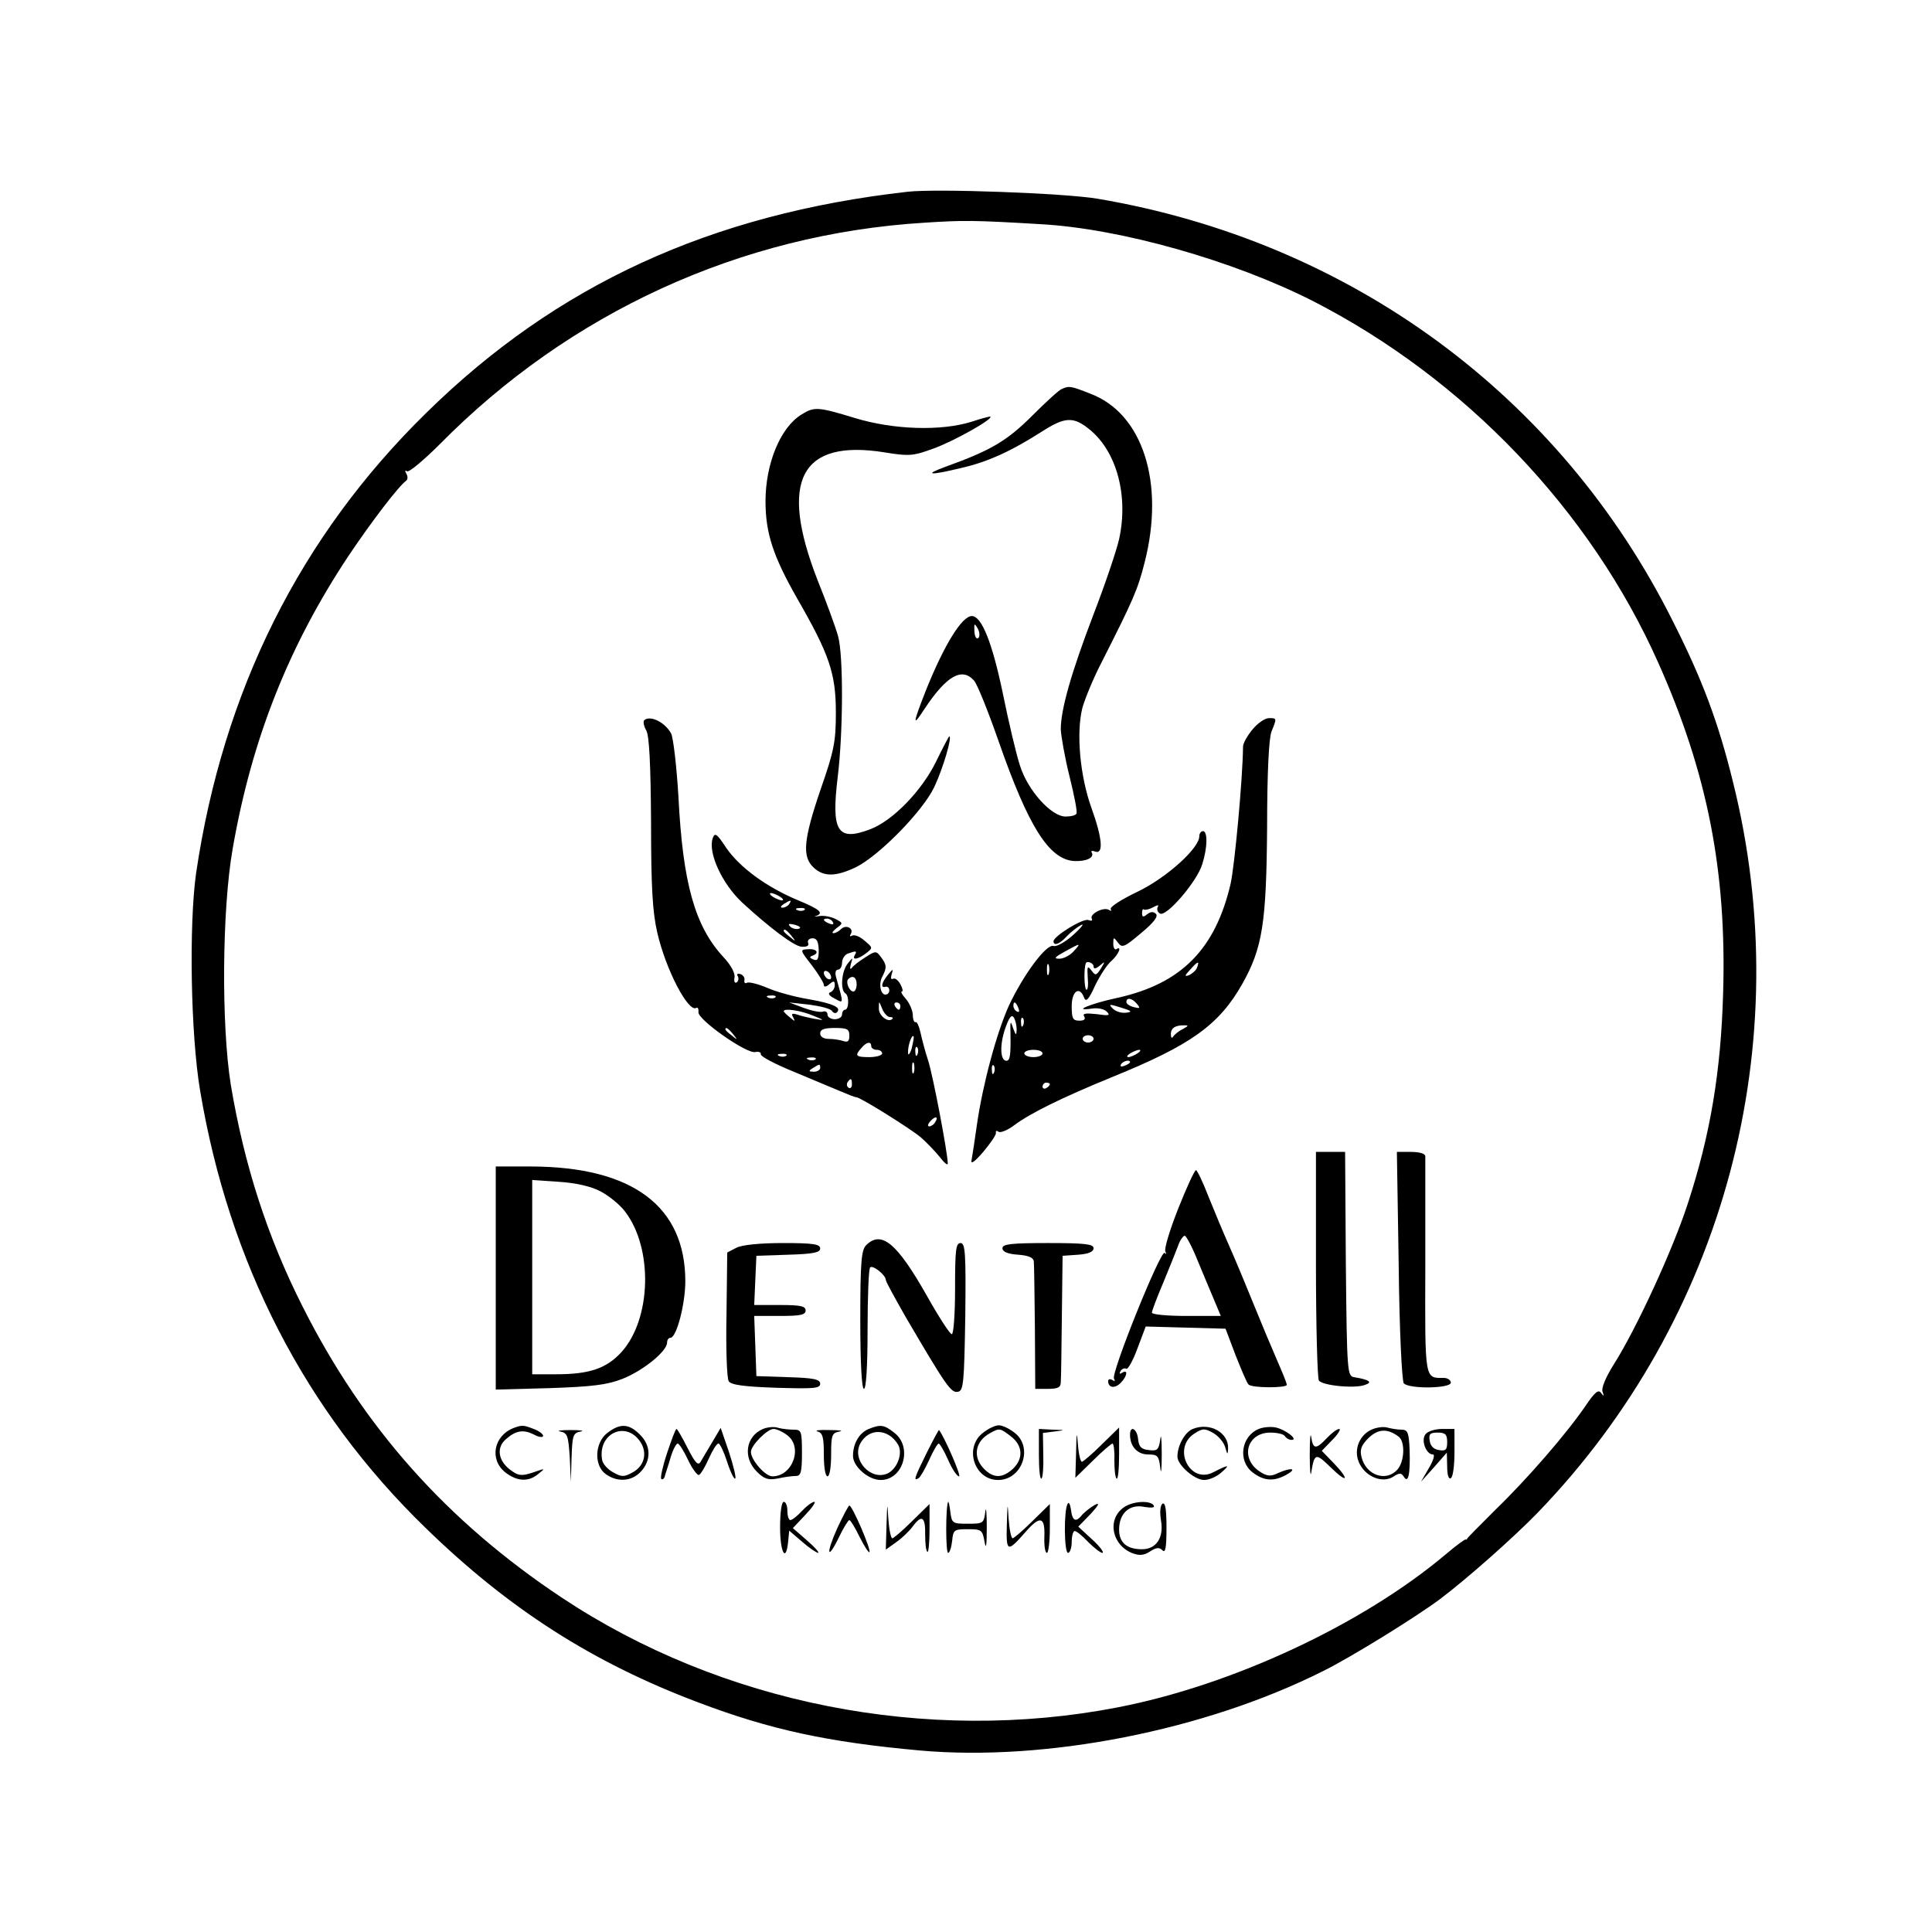 <?xml version="1.0" encoding="UTF-8" standalone="no"?> <svg xmlns="http://www.w3.org/2000/svg" version="1.0" width="530pt" height="530pt" viewBox="0 0 530 530" preserveAspectRatio="xMidYMid meet"><g transform="translate(0,530) scale(0.1,-0.1)" fill="#000000" stroke="none"><path d="M2490 4774 c-540 -61 -963 -255 -1321 -607 -346 -339 -557 -762 -631 -1262 -20 -142 -15 -443 11 -597 79 -472 288 -879 618 -1199 229 -223 459 -370 748 -479 198 -75 355 -109 608 -132 346 -31 783 55 1107 218 75 37 253 147 320 197 72 54 201 168 268 237 513 531 715 1287 536 2005 -40 163 -84 281 -165 441 -310 620 -886 1042 -1579 1159 -90 15 -440 28 -520 19z m365 -89 c219 -12 529 -100 747 -211 416 -213 761 -574 947 -992 135 -302 188 -573 178 -906 -6 -215 -35 -389 -97 -578 -42 -129 -142 -345 -203 -441 -22 -35 -34 -64 -31 -74 5 -14 4 -15 -4 -4 -7 10 -17 2 -42 -35 -51 -75 -160 -201 -248 -286 -43 -43 -79 -79 -78 -80 1 -2 -1 -2 -3 -1 -2 1 -27 -17 -55 -41 -228 -192 -585 -359 -901 -420 -523 -101 -1086 10 -1525 302 -314 209 -543 466 -710 798 -97 192 -160 388 -197 609 -26 164 -24 478 5 645 52 301 154 558 318 805 63 94 138 192 158 206 5 4 5 12 1 19 -5 8 -4 11 2 7 5 -3 45 30 89 74 357 362 826 577 1329 608 108 7 136 7 320 -4z"></path><path d="M2913 4233 c-7 -2 -44 -36 -82 -74 -69 -69 -114 -95 -236 -139 -63 -23 -46 -25 41 -4 71 16 136 45 222 100 64 41 87 42 132 5 74 -61 106 -182 80 -300 -7 -31 -38 -123 -70 -206 -62 -162 -90 -262 -90 -316 1 -19 11 -77 24 -129 13 -52 22 -98 19 -102 -2 -5 -16 -8 -30 -8 -39 0 -104 72 -125 140 -10 30 -31 119 -47 198 -29 139 -58 212 -85 212 -27 0 -76 -79 -126 -204 -37 -94 -37 -102 -4 -51 61 92 103 115 136 78 9 -10 39 -85 68 -168 81 -232 137 -321 205 -327 34 -2 58 9 50 23 -3 5 1 6 9 3 24 -9 20 37 -10 120 -31 86 -42 204 -25 273 7 26 31 84 54 128 86 170 98 197 117 272 56 218 -5 409 -149 463 -53 21 -58 22 -78 13z m-229 -683 c-5 -5 -10 3 -11 18 -1 22 0 24 9 8 6 -10 6 -22 2 -26z"></path><path d="M2199 4163 c-58 -35 -99 -135 -99 -238 0 -88 21 -151 87 -267 88 -153 106 -205 106 -313 0 -80 -5 -105 -42 -211 -47 -138 -51 -184 -19 -214 28 -26 61 -25 116 1 64 32 183 153 215 220 24 51 50 139 41 139 -1 0 -17 -30 -35 -67 -39 -81 -119 -164 -182 -188 -90 -34 -107 -6 -89 143 15 121 16 334 1 387 -6 22 -31 91 -56 153 -107 274 -47 388 184 351 67 -11 78 -10 135 11 55 20 162 80 155 87 -2 1 -25 -5 -52 -14 -83 -26 -214 -22 -319 10 -102 31 -112 32 -147 10z"></path><path d="M1767 3324 c-3 -4 -1 -16 6 -28 8 -15 12 -90 13 -251 0 -177 4 -247 17 -303 23 -101 85 -220 107 -207 4 3 7 -3 6 -12 -1 -21 133 -115 156 -109 10 2 16 -1 15 -6 -1 -6 39 -27 88 -47 50 -21 107 -45 129 -54 21 -9 41 -17 45 -17 11 0 147 -85 177 -110 16 -14 39 -38 52 -54 12 -16 22 -24 22 -18 0 28 -41 244 -54 283 -8 24 -17 59 -21 77 -4 18 -10 30 -13 28 -4 -2 -8 7 -8 21 -1 13 -10 33 -20 44 -9 10 -14 19 -10 19 4 0 2 9 -4 20 -6 11 -15 18 -20 15 -6 -3 -7 2 -4 12 5 16 4 16 -10 -1 -18 -22 -21 -37 -7 -33 12 3 15 -17 3 -21 -15 -5 -23 27 -12 48 13 25 13 33 -3 54 -13 18 -15 18 -43 0 -16 -10 -33 -23 -37 -29 -5 -6 -6 -2 -3 10 6 20 6 20 -9 1 -17 -22 -20 -72 -6 -81 11 -6 10 -45 -1 -45 -4 0 -8 -6 -8 -13 0 -7 -9 -13 -20 -13 -11 0 -20 6 -20 13 0 7 -6 10 -12 8 -7 -3 -31 2 -53 10 l-40 15 55 -6 c30 -4 58 -11 62 -17 4 -6 10 -8 14 -4 13 13 -10 24 -78 36 -37 6 -88 20 -113 31 -26 11 -51 17 -56 14 -5 -3 -8 0 -7 7 2 6 -3 14 -11 17 -8 2 -11 0 -7 -6 3 -6 2 -13 -3 -17 -6 -3 -8 3 -6 14 2 11 -10 34 -31 56 -78 85 -111 202 -123 441 -5 83 -14 160 -20 172 -17 31 -58 51 -74 36z m583 -724 c0 -11 -4 -20 -9 -20 -11 0 -22 26 -14 34 12 12 23 5 23 -14z m-223 -36 c-3 -3 -12 -4 -19 -1 -8 3 -5 6 6 6 11 1 17 -2 13 -5z m314 -54 c7 0 10 -2 7 -5 -11 -12 -38 9 -37 29 0 21 0 21 9 -1 5 -13 15 -23 21 -23z m29 30 c0 -5 -2 -10 -4 -10 -3 0 -8 5 -11 10 -3 6 -1 10 4 10 6 0 11 -4 11 -10z m-240 -26 c33 -13 33 -14 5 -9 -16 3 -38 8 -49 12 -14 4 -16 2 -10 -8 6 -12 5 -12 -9 0 -9 7 -17 15 -17 17 0 9 47 2 80 -12z m-219 -51 c13 -16 12 -17 -3 -4 -10 7 -18 15 -18 17 0 8 8 3 21 -13z m319 -4 c0 -15 -4 -19 -16 -15 -9 3 -27 6 -40 6 -15 0 -24 6 -24 15 0 11 11 15 40 15 34 0 40 -3 40 -21z m171 -35 c-5 -16 -10 -21 -10 -12 -1 18 10 51 15 45 2 -1 -1 -16 -5 -33z m-111 6 c0 -5 7 -10 15 -10 8 0 15 -4 15 -10 0 -5 -16 -10 -35 -10 -38 0 -41 4 -22 25 14 17 27 19 27 5z m127 -22 c-3 -8 -6 -5 -6 6 -1 11 2 17 5 13 3 -3 4 -12 1 -19z m-360 -4 c-3 -3 -12 -4 -19 -1 -8 3 -5 6 6 6 11 1 17 -2 13 -5z m80 -10 c-3 -3 -12 -4 -19 -1 -8 3 -5 6 6 6 11 1 17 -2 13 -5z m270 -36 c-3 -7 -5 -2 -5 12 0 14 2 19 5 13 2 -7 2 -19 0 -25z m-257 12 c0 -5 -8 -10 -17 -10 -15 0 -16 2 -3 10 19 12 20 12 20 0z m87 -45 c0 -8 -4 -12 -9 -9 -5 3 -6 10 -3 15 9 13 12 11 12 -6z m228 -104 c-3 -6 -11 -11 -16 -11 -5 0 -4 6 3 14 14 16 24 13 13 -3z"></path><path d="M3436 3299 c-14 -17 -26 -38 -26 -47 -1 -91 -23 -325 -34 -376 -42 -180 -135 -274 -309 -313 -75 -16 -128 -38 -73 -30 17 3 35 -1 42 -8 11 -11 6 -12 -28 -7 -29 3 -39 2 -34 -6 5 -8 0 -12 -13 -12 -18 0 -21 6 -21 40 0 42 22 56 34 23 5 -13 13 -5 30 33 13 27 33 58 45 68 20 18 30 43 13 32 -4 -2 -8 4 -8 15 0 19 1 19 13 3 11 -15 17 -13 63 26 35 29 48 46 41 53 -7 7 -15 6 -24 -1 -11 -9 -14 -8 -14 3 0 8 2 13 5 10 3 -2 14 0 25 6 13 7 17 7 13 1 -3 -6 -1 -14 6 -18 17 -11 102 88 116 135 15 47 15 91 2 91 -5 0 -10 -6 -10 -14 0 -33 -90 -114 -169 -152 -44 -21 -77 -42 -74 -48 3 -5 1 -6 -5 -2 -15 9 -54 -12 -47 -24 3 -6 -1 -7 -9 -4 -15 6 -95 -44 -96 -58 0 -14 17 -8 36 13 10 11 28 25 39 31 11 6 2 -6 -20 -26 -22 -20 -47 -34 -55 -31 -20 6 -83 -80 -122 -163 -34 -75 -72 -216 -88 -327 -6 -44 -13 -88 -15 -99 -2 -11 11 -1 33 25 20 24 36 47 34 52 -1 5 2 6 8 2 5 -3 25 5 42 18 44 33 129 75 268 132 217 88 294 143 358 256 55 98 66 165 68 429 0 152 5 245 12 263 15 37 15 37 -7 37 -11 0 -31 -14 -45 -31z m-491 -609 c-10 -11 -27 -20 -39 -20 -16 0 -13 4 14 19 45 25 47 25 25 1z m-68 -62 c-3 -7 -5 -2 -5 12 0 14 2 19 5 13 2 -7 2 -19 0 -25z m123 21 c0 -8 6 -7 17 2 15 13 15 12 3 -8 -13 -20 -15 -20 -26 -5 -11 14 -12 11 -10 -20 2 -21 0 -35 -4 -33 -6 4 -7 60 -1 73 3 7 21 0 21 -9z m284 -3 c-3 -8 -13 -17 -22 -21 -13 -5 -13 -2 3 15 21 24 26 25 19 6z m-165 -100 c10 -12 8 -13 -8 -9 -12 3 -21 9 -21 14 0 14 16 11 29 -5z m-325 -12 c3 -8 2 -12 -4 -9 -6 3 -10 10 -10 16 0 14 7 11 14 -7z m296 -12 c-13 -2 -29 3 -37 11 -13 13 -10 13 22 3 30 -9 32 -12 15 -14z m-301 -47 c-1 -17 -2 -16 -10 5 -7 22 -8 19 -7 -15 1 -59 -1 -75 -11 -75 -17 0 -19 42 -4 87 11 32 18 41 24 32 5 -8 8 -23 8 -34z m18 13 c-3 -8 -6 -5 -6 6 -1 11 2 17 5 13 3 -3 4 -12 1 -19z m438 -11 c-11 -5 -23 -15 -27 -21 -4 -6 -6 -2 -6 9 1 14 10 20 27 22 23 1 24 0 6 -10z m-245 -27 c0 -5 -7 -10 -15 -10 -8 0 -15 5 -15 10 0 6 7 10 15 10 8 0 15 -4 15 -10z m-140 -40 c0 -5 -11 -10 -25 -10 -14 0 -25 5 -25 10 0 6 11 10 25 10 14 0 25 -4 25 -10z m260 0 c-8 -5 -19 -10 -25 -10 -5 0 -3 5 5 10 8 5 20 10 25 10 6 0 3 -5 -5 -10z m-20 -24 c0 -2 -7 -7 -16 -10 -8 -3 -12 -2 -9 4 6 10 25 14 25 6z m-373 -28 c-3 -8 -6 -5 -6 6 -1 11 2 17 5 13 3 -3 4 -12 1 -19z m153 -32 c0 -3 -4 -8 -10 -11 -5 -3 -10 -1 -10 4 0 6 5 11 10 11 6 0 10 -2 10 -4z"></path><path d="M1955 3000 c-13 -40 26 -124 80 -175 77 -71 143 -120 163 -122 15 -1 22 2 19 10 -3 7 3 13 12 13 12 0 16 -9 17 -32 0 -25 -3 -31 -15 -26 -10 4 -11 7 -3 10 21 7 13 20 -11 18 -23 -1 -23 -2 10 -44 18 -24 33 -48 33 -54 0 -6 6 -6 15 2 12 10 15 10 15 -3 0 -8 -6 -17 -12 -19 -8 -3 -3 -10 11 -17 26 -14 26 -18 5 57 -4 13 -2 22 5 22 6 0 11 9 11 19 0 10 7 22 16 25 22 8 26 8 19 -4 -9 -15 9 -12 31 5 19 15 19 15 -5 35 -12 11 -28 17 -34 13 -5 -3 -7 -1 -3 5 9 15 -13 27 -27 13 -6 -6 -15 -11 -21 -11 -5 0 -1 6 9 14 18 13 18 14 -3 25 -12 6 -32 10 -44 8 -13 -2 -17 -2 -10 0 23 8 12 18 -48 43 -87 36 -160 90 -197 143 -27 41 -32 44 -38 27z m185 -160 c8 -5 11 -10 5 -10 -5 0 -17 5 -25 10 -8 5 -10 10 -5 10 6 0 17 -5 25 -10z m25 -20 c-3 -5 -12 -10 -18 -10 -7 0 -6 4 3 10 19 12 23 12 15 0z m42 -16 c-3 -3 -12 -4 -19 -1 -8 3 -5 6 6 6 11 1 17 -2 13 -5z m78 -34 c3 -6 -1 -7 -9 -4 -18 7 -21 14 -7 14 6 0 13 -4 16 -10z m-94 -18 c-7 -2 -18 1 -23 6 -8 8 -4 9 13 5 13 -4 18 -8 10 -11z m-20 -19 c13 -16 12 -17 -3 -4 -10 7 -18 15 -18 17 0 8 8 3 21 -13z m109 -114 c0 -6 -4 -7 -10 -4 -5 3 -10 11 -10 16 0 6 5 7 10 4 6 -3 10 -11 10 -16z"></path><path d="M3610 1833 c0 -170 4 -313 8 -320 9 -14 99 -23 127 -12 21 7 12 14 -30 21 -19 3 -20 12 -23 311 l-2 307 -40 0 -40 0 0 -307z"></path><path d="M3837 1828 c2 -182 9 -317 14 -323 16 -16 129 -14 129 2 0 7 -9 13 -19 13 -53 0 -52 -10 -51 304 0 160 0 297 0 304 0 7 -15 12 -39 12 l-39 0 5 -312z"></path><path d="M1360 1794 l0 -306 148 4 c118 4 158 9 201 26 55 22 121 75 121 99 0 7 4 13 9 13 17 0 41 93 41 155 0 206 -145 314 -422 315 l-98 0 0 -306z m287 238 c23 -12 54 -37 68 -56 77 -101 72 -294 -10 -385 -41 -45 -88 -61 -179 -61 l-66 0 0 266 0 267 73 -5 c46 -3 87 -12 114 -26z"></path><path d="M3232 1984 c-23 -58 -39 -111 -35 -117 3 -7 2 -9 -2 -4 -11 9 -148 -331 -139 -345 4 -7 2 -8 -4 -4 -7 4 -12 3 -12 -3 0 -18 18 -21 34 -5 18 18 22 39 4 28 -7 -4 -8 -3 -4 5 4 6 11 9 16 6 4 -2 18 22 30 55 l23 61 109 -3 110 -3 28 -74 c16 -40 31 -76 35 -79 9 -10 105 -10 105 -1 0 5 -12 34 -26 66 -14 32 -43 101 -64 153 -21 52 -51 124 -67 160 -16 36 -42 98 -58 138 -15 39 -31 72 -34 72 -4 0 -26 -48 -49 -106z m53 -141 c16 -38 36 -87 46 -110 l18 -43 -95 0 c-52 0 -94 4 -94 9 0 5 14 42 31 82 17 41 35 86 41 102 5 15 14 27 18 27 4 0 20 -30 35 -67z"></path><path d="M2376 1884 c-13 -13 -16 -46 -16 -205 0 -119 4 -189 10 -189 6 0 10 61 10 163 0 90 3 167 7 170 7 8 43 -21 43 -34 0 -5 25 -50 54 -101 112 -191 125 -210 144 -206 15 3 17 22 20 206 2 175 0 202 -13 202 -13 0 -15 -20 -15 -125 0 -69 -4 -125 -9 -125 -5 0 -35 46 -67 103 -83 147 -126 183 -168 141z"></path><path d="M2020 1877 l-25 -13 -2 -169 c-2 -94 1 -176 6 -184 6 -10 41 -15 130 -18 103 -3 121 -2 121 11 0 12 -17 16 -87 18 l-88 3 -3 83 -3 82 71 0 c56 0 70 3 70 15 0 12 -14 15 -70 15 l-71 0 3 68 3 67 88 3 c68 2 87 6 87 17 0 12 -19 15 -102 15 -63 0 -113 -5 -128 -13z"></path><path d="M2750 1876 c0 -10 14 -16 43 -18 28 -2 42 -8 43 -18 1 -8 2 -90 3 -182 l1 -168 35 0 c27 0 35 4 35 18 1 9 2 91 3 182 l2 165 43 3 c28 2 42 8 42 18 0 11 -23 14 -125 14 -102 0 -125 -3 -125 -14z"></path><path d="M1410 1383 c-56 -21 -68 -87 -24 -122 32 -25 63 -27 90 -5 19 15 19 16 -1 9 -45 -16 -52 -15 -78 5 -31 25 -35 60 -9 82 27 24 48 27 76 13 14 -8 26 -9 26 -4 0 5 -12 14 -26 19 -28 11 -32 11 -54 3z"></path><path d="M1666 1369 c-35 -27 -37 -90 -4 -113 32 -23 71 -20 96 7 29 31 28 72 -3 102 -30 30 -54 31 -89 4z m91 -25 c20 -31 10 -67 -23 -84 -22 -12 -29 -12 -52 1 -15 8 -28 23 -30 33 -14 73 65 111 105 50z"></path><path d="M2093 1380 c-47 -20 -56 -78 -17 -117 20 -20 31 -24 57 -19 18 4 40 7 50 7 14 0 17 10 17 64 0 59 -2 63 -22 63 -13 0 -32 2 -43 5 -11 4 -30 2 -42 -3z m65 -16 c46 -32 17 -114 -39 -114 -20 0 -59 45 -59 67 0 18 45 63 62 63 8 0 24 -7 36 -16z"></path><path d="M2383 1380 c-26 -11 -43 -40 -43 -74 0 -29 42 -66 76 -66 62 0 88 90 38 129 -29 23 -38 24 -71 11z m80 -42 c15 -23 -1 -67 -28 -80 -46 -21 -99 37 -75 82 23 43 76 42 103 -2z"></path><path d="M2696 1369 c-52 -41 -23 -129 42 -129 66 0 97 89 46 129 -15 12 -34 21 -44 21 -10 0 -29 -9 -44 -21z m78 -10 c32 -25 34 -61 4 -89 -28 -25 -52 -26 -78 0 -32 32 -26 75 15 98 27 15 28 15 59 -9z"></path><path d="M3272 1380 c-22 -9 -42 -46 -42 -76 0 -23 47 -64 73 -64 14 0 35 9 48 21 25 22 20 22 -23 0 -64 -33 -113 66 -52 106 23 15 29 15 52 2 14 -8 29 -25 33 -39 6 -21 7 -22 8 -4 2 44 -50 73 -97 54z"></path><path d="M3453 1380 c-48 -20 -58 -87 -17 -119 31 -24 59 -26 94 -6 30 17 12 20 -24 4 -20 -10 -30 -9 -50 4 -55 36 -36 107 29 107 18 0 37 -4 40 -10 3 -5 11 -10 18 -10 20 0 -16 28 -43 34 -14 3 -35 1 -47 -4z"></path><path d="M3760 1377 c-35 -18 -48 -61 -29 -95 19 -35 63 -51 91 -33 17 11 22 11 29 0 12 -20 18 6 16 72 -2 49 -5 57 -22 57 -11 0 -29 3 -40 6 -11 3 -31 0 -45 -7z m78 -19 c17 -15 15 -68 -5 -90 -31 -34 -86 -15 -98 35 -5 20 -1 32 19 52 27 26 53 27 84 3z"></path><path d="M1537 1373 c20 -4 22 -12 26 -71 l3 -67 2 67 c2 60 4 67 25 71 12 2 0 4 -28 4 -27 0 -40 -2 -28 -4z"></path><path d="M1830 1314 c-12 -36 -19 -68 -16 -71 3 -3 8 0 10 8 2 8 10 31 16 52 6 20 15 37 19 37 4 0 17 -20 29 -46 12 -25 26 -43 30 -40 5 3 17 23 27 46 10 22 21 40 26 40 4 0 15 -23 24 -51 9 -28 19 -48 22 -45 3 2 -5 35 -17 72 l-23 67 -23 -39 c-13 -21 -27 -46 -32 -54 -7 -12 -15 -3 -36 38 -14 28 -28 52 -30 52 -3 0 -14 -30 -26 -66z"></path><path d="M2243 1373 c14 -4 17 -16 17 -64 0 -33 4 -59 10 -59 6 0 10 26 10 59 0 54 2 60 23 64 12 2 0 4 -28 4 -27 1 -42 -1 -32 -4z"></path><path d="M2542 1314 c-34 -69 -37 -78 -22 -69 5 3 18 26 29 50 11 25 23 45 26 45 3 0 15 -20 26 -45 11 -25 24 -45 30 -45 7 0 -41 110 -55 127 -1 1 -16 -27 -34 -63z"></path><path d="M2850 1308 c0 -39 3 -68 7 -64 4 3 6 33 5 66 l-1 59 32 4 c31 4 31 4 -5 5 l-38 2 0 -72z"></path><path d="M2952 1315 l-2 -69 48 47 c26 26 51 47 54 47 3 0 6 -20 5 -45 0 -24 2 -48 6 -51 4 -4 7 26 7 66 l0 74 -48 -47 c-26 -26 -51 -47 -54 -47 -4 0 -9 21 -11 48 -3 38 -4 33 -5 -23z"></path><path d="M3100 1364 c0 -32 20 -54 50 -54 26 0 29 -4 33 -37 2 -21 4 -4 4 37 0 41 -2 60 -4 42 -4 -29 -8 -33 -31 -30 -21 2 -28 9 -30 31 -3 28 -22 38 -22 11z"></path><path d="M3593 1310 c0 -41 2 -64 4 -50 9 54 12 55 53 15 47 -46 54 -36 8 12 l-32 33 29 30 c16 16 24 30 19 30 -6 0 -21 -11 -34 -25 -30 -32 -38 -31 -43 3 -2 15 -4 -7 -4 -48z"></path><path d="M3911 1366 c-14 -16 1 -56 20 -56 6 0 1 -17 -11 -37 l-22 -38 36 40 35 40 1 -38 c0 -23 4 -36 10 -32 6 3 10 35 10 71 l0 64 -34 0 c-18 0 -39 -6 -45 -14z m59 -22 c0 -21 -4 -25 -22 -22 -15 2 -24 11 -26 26 -3 18 1 22 22 22 21 0 26 -5 26 -26z"></path><path d="M2140 1110 c0 -69 16 -98 22 -40 l3 31 35 -30 c19 -17 39 -30 44 -31 5 0 -8 15 -30 34 l-39 34 34 36 c19 20 30 36 25 36 -6 0 -21 -11 -34 -25 -13 -14 -27 -25 -32 -25 -4 0 -8 11 -8 25 0 14 -4 25 -10 25 -6 0 -10 -30 -10 -70z"></path><path d="M2432 1117 l-2 -68 28 20 c16 11 37 31 47 45 24 32 34 25 33 -25 0 -22 2 -43 6 -46 3 -4 6 25 6 62 l0 69 -48 -47 c-26 -26 -51 -47 -54 -47 -4 0 -9 24 -11 53 -3 48 -3 47 -5 -16z"></path><path d="M2601 1180 c-7 -13 -7 -140 0 -140 4 0 9 15 11 33 3 30 5 32 43 32 38 0 40 -2 46 -35 4 -23 6 -9 6 40 0 41 -2 60 -4 43 -4 -32 -6 -33 -48 -33 -42 0 -44 1 -48 33 -2 17 -5 30 -6 27z"></path><path d="M2762 1117 c-2 -75 1 -77 51 -20 40 46 54 43 52 -12 -1 -25 2 -45 7 -45 4 0 8 30 8 67 l0 67 -48 -47 c-26 -26 -51 -47 -54 -47 -4 0 -9 24 -11 53 -3 48 -3 47 -5 -16z"></path><path d="M2929 1175 c-11 -17 -10 -135 1 -135 5 0 10 14 10 30 0 17 4 30 8 30 5 0 21 -13 37 -30 16 -16 34 -30 39 -30 6 0 -6 17 -27 36 l-39 36 34 35 c22 24 26 32 12 25 -11 -6 -26 -18 -34 -26 -18 -23 -28 -20 -32 12 -2 15 -6 23 -9 17z"></path><path d="M3083 1165 c-47 -33 -33 -104 24 -126 19 -7 31 -6 48 5 17 11 25 12 34 3 8 -8 11 7 11 62 0 49 -3 70 -11 66 -6 -5 -8 -22 -4 -47 8 -46 -13 -78 -52 -78 -42 0 -63 18 -63 54 0 45 29 71 70 62 19 -3 29 -2 25 4 -9 15 -58 12 -82 -5z"></path><path d="M2297 1108 c-32 -71 -28 -92 5 -24 12 25 25 46 28 46 3 0 16 -21 28 -46 13 -26 25 -44 27 -42 6 5 -47 128 -55 128 -3 -1 -17 -28 -33 -62z"></path></g></svg> 